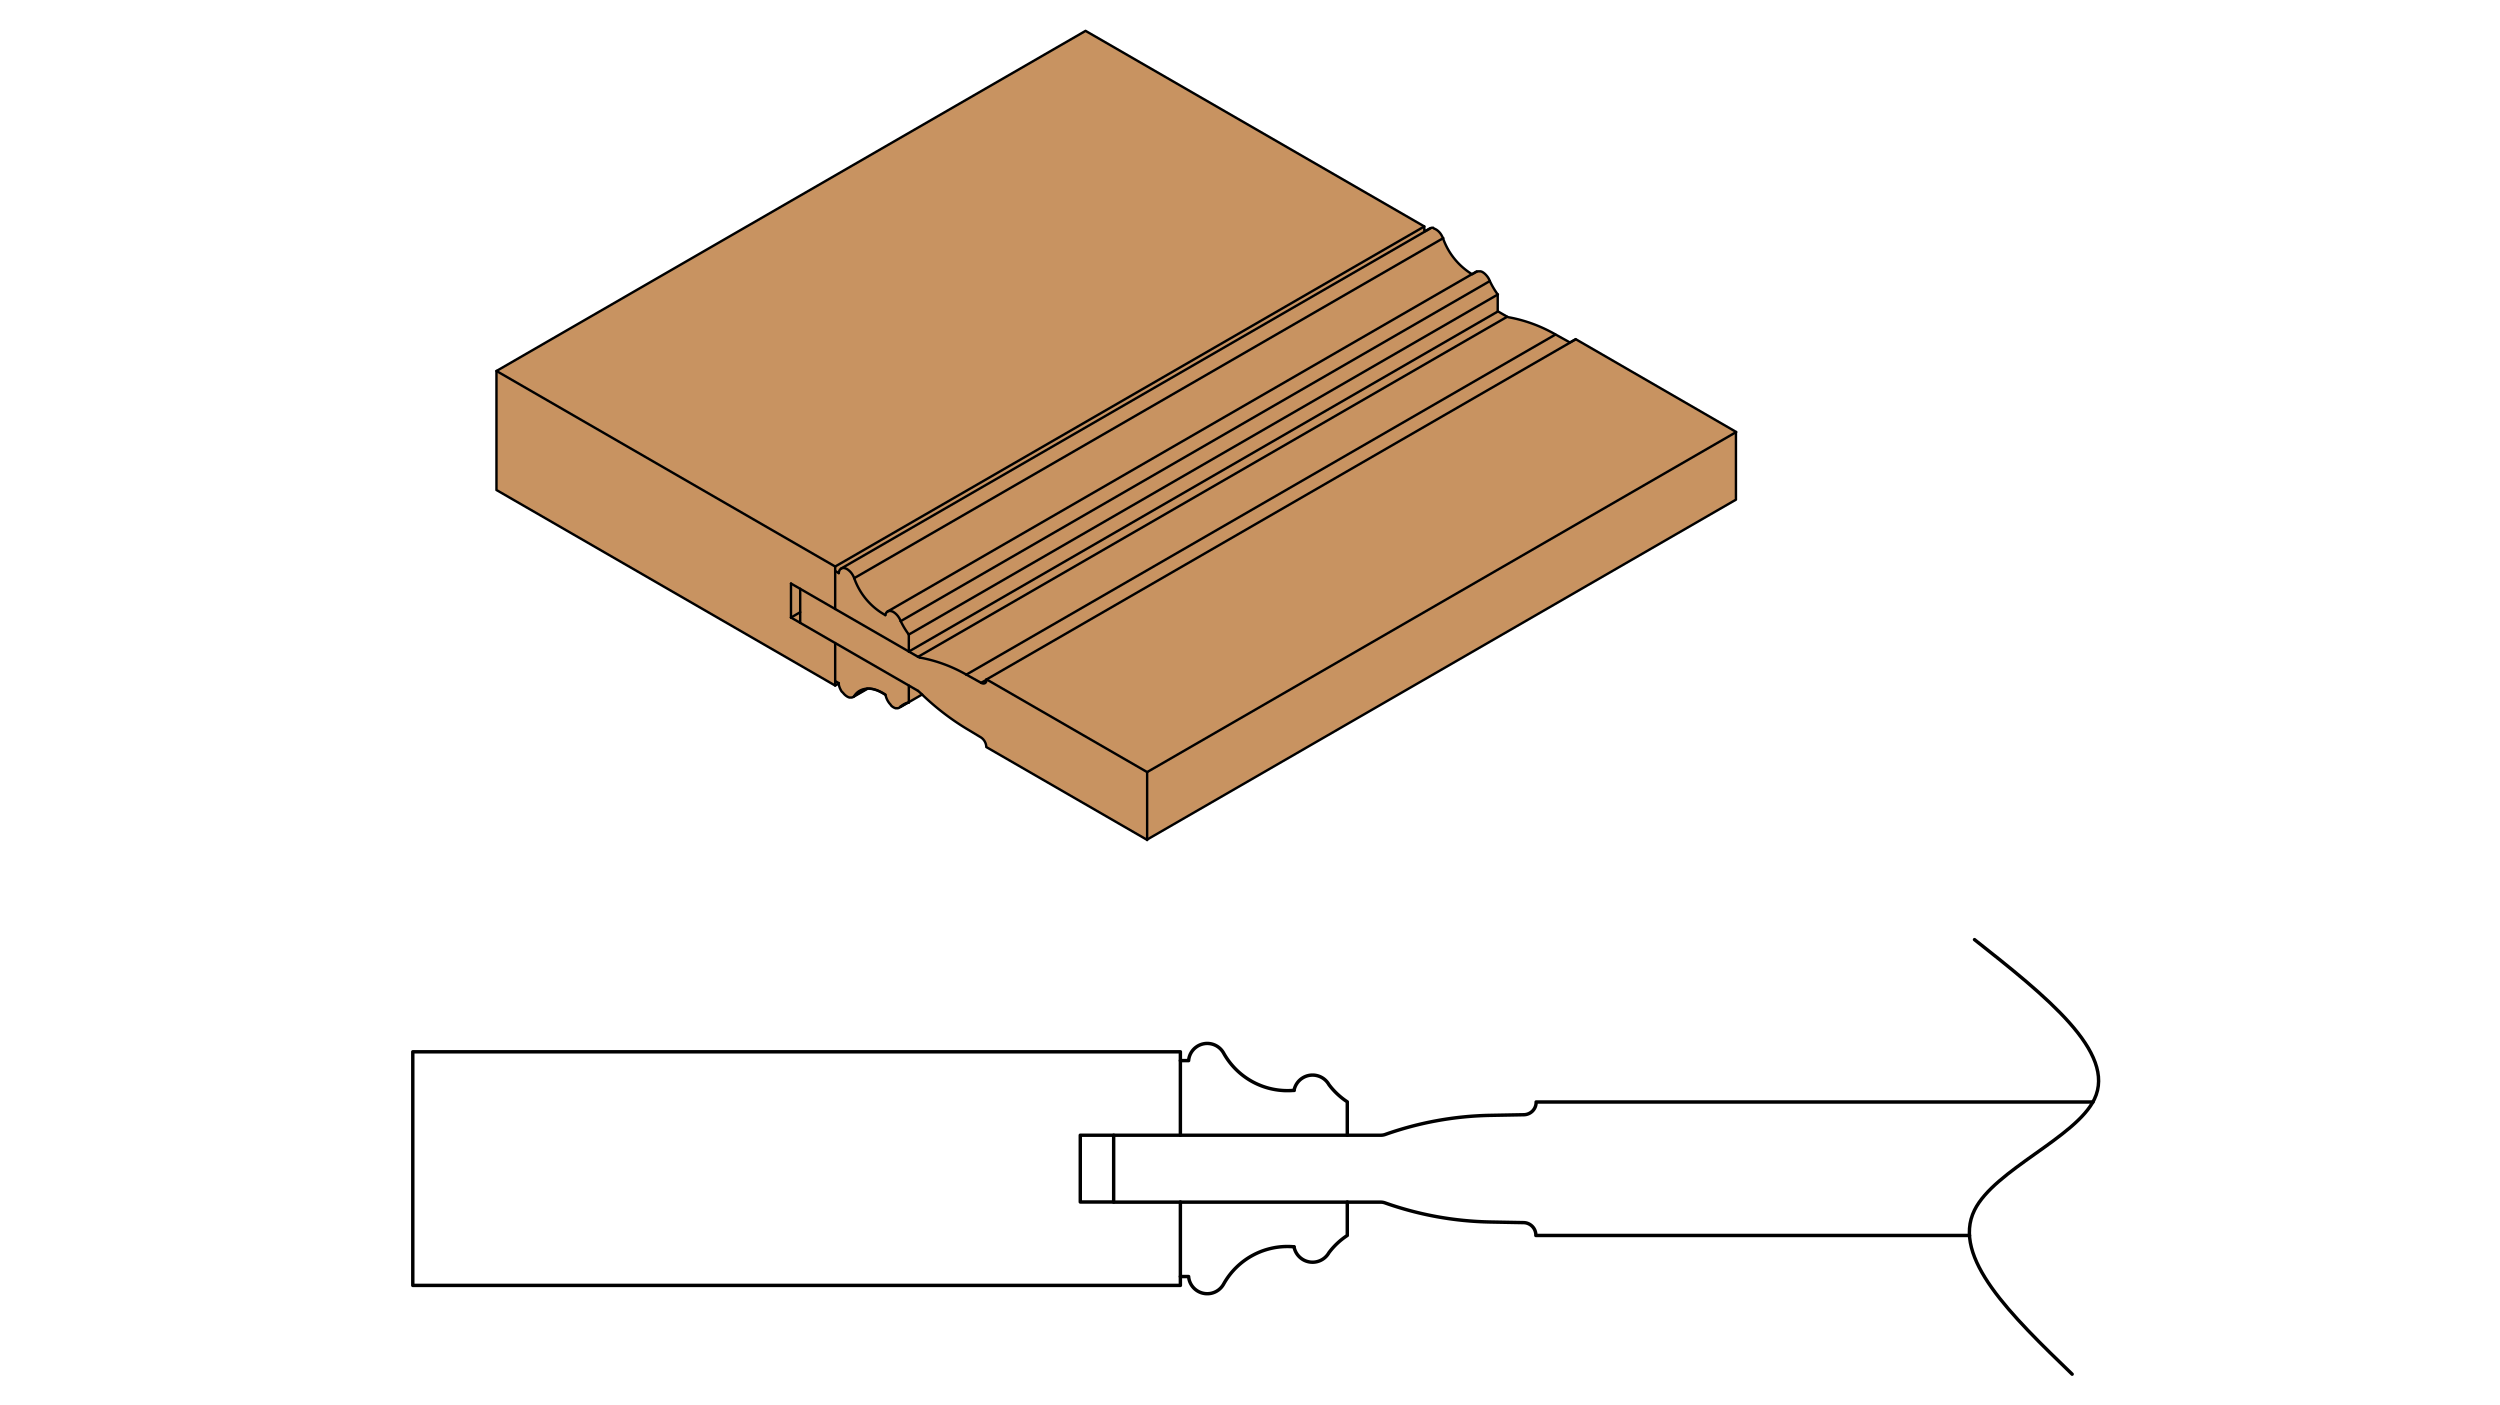 <?xml version="1.0" encoding="UTF-8"?> <svg xmlns="http://www.w3.org/2000/svg" id="Layer_1" data-name="Layer 1" viewBox="0 0 516 290"><defs><style>.cls-1{fill:#fff;}.cls-2{fill:#c89361;}.cls-2,.cls-3,.cls-4{stroke:#000;stroke-linecap:round;stroke-linejoin:round;}.cls-2,.cls-3{stroke-width:0.5px;}.cls-3,.cls-4{fill:none;}.cls-4{stroke-width:0.71px;}</style></defs><title>A4-SM119</title><rect class="cls-1" width="516" height="290"></rect><g id="LWPOLYLINE"><path class="cls-2" d="M102.47,101.14l69.91,40.36,0.75-.44V141l0,0.33,0.09,0.35,0.13,0.35,0.16,0.34,0.19,0.33L174,143l0.24,0.28,0.26,0.24,0.27,0.2,0.27,0.15,0.27,0.1,0.26,0h0.24l0.21-.07,0.18-.12-0.13.1,3.07-1.77h0.41l0.51,0.07,0.53,0.13,0.54,0.19,0.54,0.24,0.55,0.29,0.55,0.35,0.07,0.35,0.12,0.36,0.16,0.36,0.19,0.34,0.22,0.32,0.25,0.29L184,145.7l0.27,0.21,0.28,0.16,0.27,0.11,0.26,0h0.25l0.22-.07,0.19-.12,0.16-.18-0.28.26,1.9-1.1h0l2.8-1.62a52.17,52.17,0,0,0,9.07,7l3.06,1.84a2.47,2.47,0,0,1,1.12,2l33.14,19.13,121.59-70.19v-14L325.22,70h0l-1.19.68L321,69a30.28,30.28,0,0,0-9.56-3.51,1.23,1.23,0,0,1-.41-0.15l-1.9-1.1V60.77A16.18,16.18,0,0,1,307.5,58l-0.16-.36-0.19-.34L306.93,57l-0.25-.29-0.26-.25-0.27-.21-0.28-.16L305.59,56l-0.26,0h-0.25l-0.22.07-0.07,0-0.94.54h0a14.24,14.24,0,0,1-6-7.4l-0.15-.35-0.18-.34-0.21-.32-0.24-.29-0.26-.25-0.27-.21-0.27-.16-0.27-.11L295.8,47h-0.24l-0.22.05-0.12.06-0.06,0-1,.58-0.18-.1V46.74L224.06,6.37,102.47,76.57v24.57Z"></path></g><g id="LWPOLYLINE-2" data-name="LWPOLYLINE"><polyline class="cls-3" points="202.51 140.94 202.74 141.04 202.95 141.08 203.14 141.06 203.31 141 203.45 140.87 203.55 140.7 203.61 140.48 203.63 140.23"></polyline></g><g id="LWPOLYLINE-3" data-name="LWPOLYLINE"><polyline class="cls-3" points="176.31 119.33 176.16 118.98 175.98 118.65 175.77 118.33 175.53 118.04 175.27 117.79 175.01 117.58 174.74 117.41 174.47 117.3 174.21 117.24 173.96 117.23 173.74 117.29 173.55 117.39 173.38 117.55 173.26 117.75 173.17 118 173.13 118.29"></polyline></g><g id="LWPOLYLINE-4" data-name="LWPOLYLINE"><polyline class="cls-3" points="185.91 128.2 185.75 127.84 185.56 127.5 185.34 127.17 185.09 126.88 184.83 126.63 184.56 126.42 184.28 126.25 184 126.15 183.74 126.1 183.49 126.11 183.27 126.17 183.08 126.3 182.92 126.47 182.81 126.69 182.73 126.96"></polyline></g><g id="LWPOLYLINE-5" data-name="LWPOLYLINE"><polyline class="cls-3" points="182.73 143.41 182.18 143.07 181.63 142.77 181.09 142.53 180.55 142.35 180.03 142.22 179.51 142.15 179.02 142.13 178.54 142.18 178.1 142.28 177.67 142.45 177.28 142.66 176.92 142.94 176.6 143.26 176.25 143.78"></polyline></g><g id="LINE"><line class="cls-3" x1="304.79" y1="56.02" x2="183.2" y2="126.21"></line></g><g id="LINE-2" data-name="LINE"><line class="cls-3" x1="295.21" y1="47.15" x2="173.62" y2="117.34"></line></g><g id="LINE-3" data-name="LINE"><line class="cls-3" x1="358.36" y1="89.17" x2="236.77" y2="159.36"></line></g><g id="LINE-4" data-name="LINE"><line class="cls-3" x1="236.77" y1="159.36" x2="236.77" y2="173.4"></line></g><g id="LINE-5" data-name="LINE"><line class="cls-3" x1="325.22" y1="70.04" x2="203.63" y2="140.23"></line></g><g id="LINE-6" data-name="LINE"><line class="cls-3" x1="203.63" y1="140.23" x2="236.77" y2="159.36"></line></g><g id="LINE-7" data-name="LINE"><line class="cls-3" x1="189.48" y1="142.59" x2="163.26" y2="127.46"></line></g><g id="LINE-8" data-name="LINE"><line class="cls-3" x1="165.16" y1="128.56" x2="165.16" y2="121.53"></line></g><g id="LINE-9" data-name="LINE"><line class="cls-3" x1="163.26" y1="120.44" x2="189.48" y2="135.57"></line></g><g id="LINE-10" data-name="LINE"><line class="cls-3" x1="199.45" y1="139.24" x2="202.51" y2="140.94"></line></g><g id="LINE-11" data-name="LINE"><line class="cls-3" x1="321.04" y1="69.05" x2="199.45" y2="139.24"></line></g><g id="LINE-12" data-name="LINE"><line class="cls-3" x1="311.07" y1="65.38" x2="189.48" y2="135.57"></line></g><g id="LINE-13" data-name="LINE"><line class="cls-3" x1="187.58" y1="134.48" x2="187.58" y2="130.97"></line></g><g id="LINE-14" data-name="LINE"><line class="cls-3" x1="172.38" y1="125.7" x2="172.38" y2="116.93"></line></g><g id="LINE-15" data-name="LINE"><line class="cls-3" x1="173.13" y1="118.29" x2="172.38" y2="117.85"></line></g><g id="LINE-16" data-name="LINE"><line class="cls-3" x1="307.5" y1="58.01" x2="185.91" y2="128.2"></line></g><g id="LINE-17" data-name="LINE"><line class="cls-3" x1="309.17" y1="60.77" x2="187.58" y2="130.97"></line></g><g id="LINE-18" data-name="LINE"><line class="cls-3" x1="309.17" y1="64.28" x2="187.58" y2="134.48"></line></g><g id="LINE-19" data-name="LINE"><line class="cls-3" x1="297.9" y1="49.14" x2="176.31" y2="119.33"></line></g><g id="LINE-20" data-name="LINE"><line class="cls-3" x1="173.13" y1="141" x2="172.38" y2="140.57"></line></g><g id="LINE-21" data-name="LINE"><line class="cls-3" x1="172.38" y1="141.5" x2="172.38" y2="132.72"></line></g><g id="LINE-22" data-name="LINE"><line class="cls-3" x1="187.58" y1="141.5" x2="187.58" y2="145.01"></line></g><g id="LINE-23" data-name="LINE"><line class="cls-3" x1="187.23" y1="145.09" x2="185.91" y2="145.85"></line></g><g id="LINE-24" data-name="LINE"><line class="cls-3" x1="293.97" y1="46.74" x2="172.38" y2="116.93"></line></g><g id="LINE-25" data-name="LINE"><line class="cls-3" x1="172.38" y1="116.93" x2="102.47" y2="76.57"></line></g><g id="LINE-26" data-name="LINE"><line class="cls-3" x1="163.26" y1="127.46" x2="163.26" y2="120.44"></line></g><g id="LINE-27" data-name="LINE"><line class="cls-3" x1="165.16" y1="126.36" x2="163.26" y2="127.46"></line></g><g id="LINE-28" data-name="LINE"><line class="cls-3" x1="203.63" y1="140.29" x2="202.51" y2="140.94"></line></g><g id="LINE-29" data-name="LINE"><line class="cls-3" x1="178.9" y1="142.14" x2="176.31" y2="143.64"></line></g><g id="ARC"><path class="cls-3" d="M190.36,143.39a10.93,10.93,0,0,0-.89-0.8"></path></g><g id="ARC-2" data-name="ARC"><path class="cls-3" d="M189.48,135.57a1.23,1.23,0,0,0,.41.15"></path></g><g id="ARC-3" data-name="ARC"><path class="cls-3" d="M199.45,139.24a30.28,30.28,0,0,0-9.56-3.51"></path></g><g id="ARC-4" data-name="ARC"><path class="cls-3" d="M176.31,119.33a14,14,0,0,0,6.42,7.63"></path></g><g id="ARC-5" data-name="ARC"><path class="cls-3" d="M185.91,128.2a16.18,16.18,0,0,0,1.67,2.77"></path></g><g id="ARC-6" data-name="ARC"><path class="cls-3" d="M187.58,145a3.2,3.2,0,0,0-1.67.84"></path></g><g id="LWPOLYLINE-6" data-name="LWPOLYLINE"><polyline class="cls-4" points="229.86 248.09 222.97 248.09 222.97 234.31 243.63 234.31 243.63 217.09 85.2 217.09 85.2 265.31 243.63 265.31 243.63 248.09"></polyline></g><g id="LWPOLYLINE-7" data-name="LWPOLYLINE"><path class="cls-4" d="M243.63,234.31H285a2.76,2.76,0,0,0,.92-0.16,68.88,68.88,0,0,1,21.67-3.94l6.94-.13a2.58,2.58,0,0,0,2.53-2.63v0H432"></path><path class="cls-4" d="M406.5,255H317a2.58,2.58,0,0,0-2.51-2.65h0l-6.94-.13a68.88,68.88,0,0,1-21.67-3.94,2.76,2.76,0,0,0-.92-0.16H229.86V234.31"></path></g><g id="LWPOLYLINE-8" data-name="LWPOLYLINE"><path class="cls-4" d="M278.08,234.31v-6.89a15.07,15.07,0,0,1-3.78-3.54,3.89,3.89,0,0,0-7.21,1.18,3.89,3.89,0,0,1,7.21-1.18"></path><path class="cls-4" d="M267.09,225.05a15.09,15.09,0,0,1-14.54-7.7,3.86,3.86,0,0,0-7.22,1.56h-1.7"></path></g><g id="LWPOLYLINE-9" data-name="LWPOLYLINE"><path class="cls-4" d="M278.08,248.09V255a15.07,15.07,0,0,0-3.78,3.54,3.89,3.89,0,0,1-7.21-1.18,3.89,3.89,0,0,0,7.21,1.18"></path><path class="cls-4" d="M267.09,257.34a15.09,15.09,0,0,0-14.54,7.7,3.86,3.86,0,0,1-7.22-1.56h-1.7"></path></g><g id="SPLINE"><path class="cls-4" d="M407.54,193.94c14.7,11.63,29.4,23.26,24.73,32.95-3.82,7.92-20.6,14.55-24.73,22.88-4.82,9.74,7.66,21.8,20.15,33.86"></path></g></svg> 